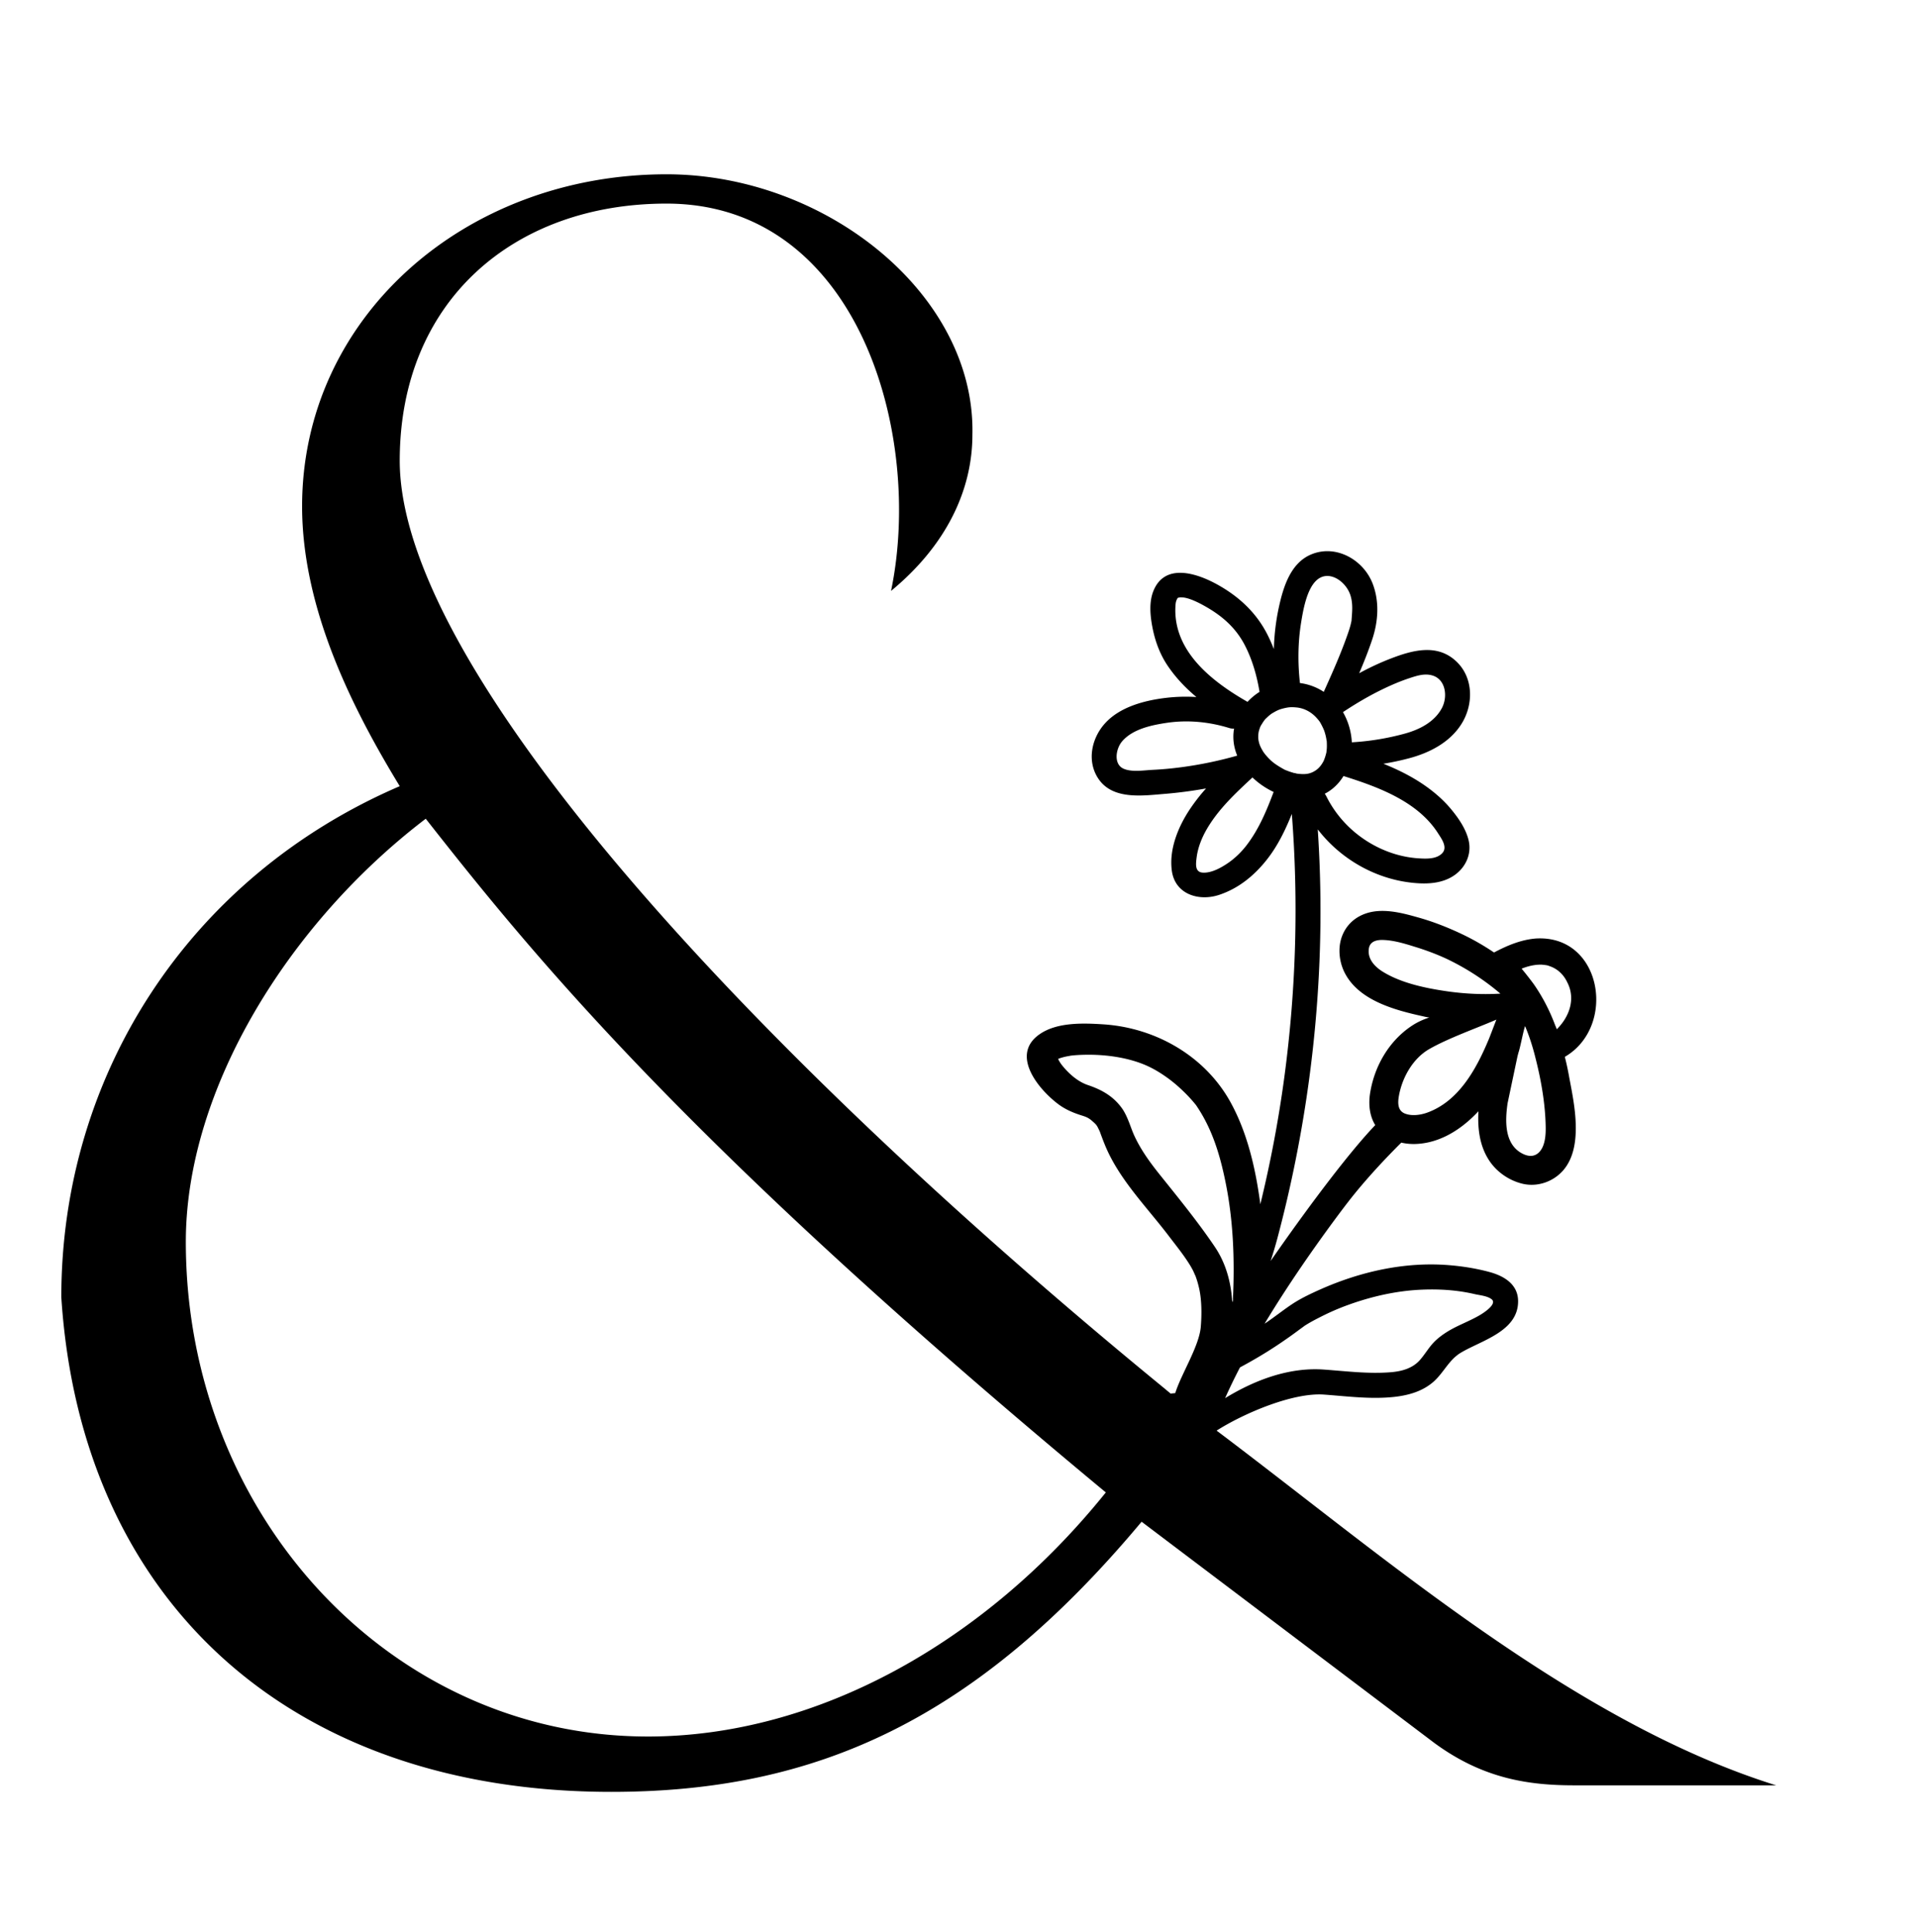 <?xml version="1.0" encoding="UTF-8"?>
<svg data-bbox="13.98 39.73 390.98 368.73" viewBox="0 0 437.08 440.47" xmlns="http://www.w3.org/2000/svg" data-type="shape">
    <g>
        <path d="m305.33 298.24-.08.04h-.03.01s.04-.03.1-.05Z"/>
        <path d="M308.15 273s-.04.05-.06.07c.02-.03.04-.05.05-.07h.01Z"/>
        <path d="M308.21 272.92s-.03.04-.05.06c.02-.02.03-.04.04-.06h.01Z"/>
        <path d="M277.39 326.11c6.23-3.96 17.42-8.73 24.51-8.21 5.33.39 10.71 1.11 16.05.52 3.17-.36 6.25-1.22 8.73-3.31 2.43-2.05 3.6-5.08 6.38-6.75 4.71-2.82 13.11-4.86 13.07-11.77-.02-3.87-3.26-5.76-6.59-6.65-3.01-.81-6.12-1.3-9.24-1.55-10-.8-20.07 1.46-29.19 5.5-2.22.99-4.49 2.05-6.52 3.4-2.13 1.42-4.12 3.03-6.26 4.45 5.37-8.92 11.51-17.7 17.01-25.08.53-.71 1.07-1.42 1.61-2.13.27-.34.53-.68.79-1.02.05-.06.19-.24.31-.39h.01v-.02l.03-.03s.04-.05.05-.07h.01s.01-.01.01-.02c.02-.02.03-.04.04-.06h.01c.08-.11.18-.23.21-.27.15-.18.29-.36.44-.54.14-.18.29-.35.43-.53 3.16-3.82 6.54-7.46 10.05-10.96.05-.05.1-.1.15-.16 1.1.26 2.23.35 3.34.31 5.62-.22 10.5-3.43 14.25-7.45 0 .1-.01.21-.01.31-.16 3.66.28 7.34 2.22 10.52 1.71 2.84 4.65 4.92 7.86 5.69 3.4.8 7.02-.46 9.29-3.09 2.43-2.83 2.93-6.79 2.83-10.38-.08-3.5-.77-7.04-1.43-10.49-.29-1.64-.63-3.32-1.06-4.97 11.87-6.9 8.52-27.81-6.52-26.98-3.43.25-6.63 1.61-9.62 3.19a56.313 56.313 0 0 0-7.07-4.07c-3.35-1.6-6.78-2.96-10.35-3.95-2.93-.83-6.07-1.65-9.14-1.41-3.55.28-6.64 2.13-8.02 5.53-1.13 2.79-.75 6.23.71 8.86 3.36 6.11 11.47 8.23 17.82 9.62.43.11.86.19 1.3.24-1.39.45-2.72 1.05-3.96 1.87-5.23 3.45-8.56 9.21-9.54 15.35-.4 2.52-.16 5.16 1.17 7.31-5.75 6.01-14.44 17.51-22.72 29.34-.38.55-.76 1.09-1.14 1.64.57-1.73 1.09-3.47 1.55-5.2 5.55-20.84 8.8-42.33 9.62-63.89.37-9.77.23-19.55-.42-29.3 5.38 7 13.72 11.64 22.58 12.26 3.01.22 6.18-.08 8.69-1.89 2.49-1.79 3.83-4.77 3.14-7.81-.61-2.7-2.4-5.25-4.16-7.34-1.71-2.03-3.77-3.79-5.95-5.3-2.9-2-6.06-3.57-9.34-4.88 2-.32 3.98-.75 5.94-1.27 4.7-1.26 9.33-3.67 11.95-7.94 2.7-4.41 2.65-10.49-1.32-14.17-4.35-4.06-9.98-2.49-14.91-.59-2.47.95-4.86 2.08-7.18 3.34 1.09-2.54 2.11-5.11 2.98-7.72 1.38-4.12 1.67-8.67.07-12.77-2.13-5.42-8.38-8.95-14-6.59-4.73 1.98-6.37 7.5-7.37 12.09-.68 3.15-1.04 6.31-1.13 9.48-.41-1.06-.87-2.1-1.37-3.11-2.56-5.15-6.58-8.88-11.57-11.63-4.58-2.53-11.87-4.97-14.5 1.44-1.09 2.66-.74 5.87-.19 8.62.59 2.94 1.65 5.8 3.3 8.3 1.84 2.77 4.12 5.18 6.67 7.31a38.4 38.4 0 0 0-6.86.18c-4.88.57-10.53 2.03-13.96 5.8-3.04 3.34-4.19 8.48-1.64 12.47 3.19 5.01 9.98 4.06 15.08 3.64 3.22-.26 6.41-.68 9.58-1.25a41.977 41.977 0 0 0-3.73 4.8c-2.64 3.98-4.73 9.09-4.07 13.95.73 5.38 6.15 7.04 10.78 5.51 4.41-1.46 7.98-4.37 10.84-7.98 2.49-3.13 4.24-6.75 5.74-10.47 1.55 19.99.96 40.13-1.71 60-1.31 9.74-3.14 19.41-5.47 28.97-.19-1.48-.42-2.95-.67-4.42-1.11-6.4-2.89-12.88-6.01-18.62-5.8-10.71-17.18-17.2-29.14-17.97-4.61-.3-10.54-.5-14.5 2.25-6.72 4.66-.38 12.45 4.2 15.91 1.39 1.05 2.92 1.77 4.56 2.34 1.48.52 2.1.53 3.31 1.61.97.86.95.88 1.59 2.2.01.01.01.03.01.04.02.02.02.04.03.06l.03.06c.01.02.02.04.02.05.01.01.01.02.01.02.07.21.15.42.22.62.31.83.62 1.65.96 2.47 3.17 7.67 9.36 13.88 14.35 20.41 1.7 2.24 3.52 4.46 5 6.87.25.41.49.84.71 1.27.1.2.48 1.09.49 1.09h.01c.39 1.03.69 2.09.92 3.18.51 2.43.57 5.5.32 8.52-.38 4.45-4.5 10.81-5.81 15.07-.02.05-1.03.1-1.04.15l-1.74-1.45C170.97 239.08 91.14 152.5 91.14 105.02c0-36.35 25.96-58.61 60.83-58.61 43.77 0 58.61 52.68 51.19 88.29 12.61-10.39 18.55-23 18.55-35.61.74-31.9-33.38-59.36-69.74-59.36-45.99 0-83.09 32.65-83.09 75.68 0 23.74 11.87 46.74 22.26 63.8-48.23 20.77-77.16 66.03-77.16 116.48 4.45 68.99 51.93 112.77 125.38 112.77 46.74 0 83.09-16.33 120.93-61.58l66.77 50.45c11.13 8.16 21.51 9.64 31.9 9.64h46c-46.15-14.43-89.3-52.08-127.57-80.86Zm74.13-106.22c.37.06 1.23.09 1.64.29 1.98.63 3.39 2.01 4.23 3.85l.02.03c1.86 3.76.35 7.8-2.46 10.56-.11-.3-.23-.6-.36-.89-1.22-3.27-2.84-6.44-4.83-9.3-.33-.48-1.79-2.39-2.83-3.62 1.44-.57 2.94-.95 4.59-.92Zm-5.22 19.79c.45-1.55 1.05-4.79 1.42-5.78.98 2.33 1.75 4.74 2.36 7.22 1.3 5.06 2.26 10.56 2.34 15.79.03 1.89-.13 4.48-1.62 5.86-1.18 1.08-2.64.79-3.91.08-3.91-2.21-3.73-7.38-3.16-11.36l2.2-10.42c.1-.47.23-.93.36-1.39Zm-31.12-18.24c-1.69-1.07-3.29-2.73-3.11-4.9.09-1.7 1.35-2.26 2.97-2.28 2.5.02 5.02.77 7.38 1.51 2.58.78 5.14 1.73 7.59 2.88 4.36 2.1 8.42 4.73 12.08 7.85-3.99.24-8 .05-11.93-.5-4.94-.7-10.71-1.87-14.98-4.56Zm3.77 28.39c.73-4.14 3.14-8.49 6.85-10.65 4.2-2.43 10.55-4.69 14.99-6.59.13-.05.26-.11.39-.17-.19.48-1.55 4.04-1.75 4.53h-.01c-2.9 6.96-6.93 14.13-14.03 16.68-1.55.56-3.59.83-5.13.18-1.59-.68-1.59-2.38-1.31-3.98Zm8.9-59.92c.78 1.22 2.24 3.16 1.03 4.52-1.29 1.45-3.67 1.34-5.43 1.23-4.13-.26-8.14-1.64-11.64-3.83-4.04-2.53-7.28-6.06-9.41-10.33-.11-.21-.22-.4-.36-.56 1.79-.92 3.23-2.32 4.28-4.04 7.83 2.46 16.88 5.75 21.53 13.01Zm-12.4-32.9c1.94-.93 3.93-1.78 5.99-2.45 1.63-.54 3.36-1.09 5.07-.61 3.17.88 3.61 4.91 2.23 7.48-1.7 3.17-5.12 4.89-8.45 5.8a58.159 58.159 0 0 1-12.07 1.98c-.12-2.42-.83-4.83-2.02-6.88 2.97-1.97 6.04-3.78 9.25-5.32Zm-18.8-15.06c.46-2.84 1.26-7.53 3.46-9.61 2.8-2.65 6.81.19 7.8 3.39.61 1.95.38 3.75.24 5.73v.04s-.01.06-.02.09c-.06.25-.11.51-.17.76-.18.71-.41 1.41-.65 2.1-1.56 4.51-3.53 8.91-5.49 13.26a12.828 12.828 0 0 0-5.43-2.01c-.51-4.57-.47-9.21.26-13.75ZM268 138.24c.05-.91.13-1.3.52-1.95 0 .05.21-.05.08-.05.62-.06.28-.1.98-.06 1.47.08 3.58 1.11 5.1 1.97 3.93 2.2 7.08 4.92 9.17 8.98 1.7 3.3 2.72 6.92 3.33 10.58-1.01.64-1.94 1.41-2.74 2.28-8.11-4.63-16.97-11.52-16.44-21.75Zm1.49 36.63c-2.23.3-4.47.51-6.72.62-1.99.1-4.78.58-6.65-.29-2.24-1.04-1.74-4.47-.29-6.19 2.39-2.81 6.68-3.71 10.14-4.23 4.78-.72 9.68-.25 14.28 1.17.4.12.78.16 1.12.13-.23 1.31-.22 2.67.06 4.04.15.73.37 1.44.66 2.13a90.045 90.045 0 0 1-12.6 2.62Zm14.67 17.89c-1.19 1.53-2.67 2.96-4.29 4.05-1.56 1.05-3.75 2.26-5.7 2.1-1.78-.14-1.51-2.03-1.34-3.42.28-2.25 1.15-4.45 2.27-6.4 2.6-4.51 6.42-8.11 10.2-11.62.09-.08.18-.17.25-.26 1.42 1.37 3.09 2.5 4.84 3.32-1.62 4.3-3.39 8.56-6.23 12.23Zm10.62-16.64c-.41-.11-.8-.24-1.19-.39-.19-.07-.37-.15-.55-.22-.03-.01-.05-.02-.07-.03h-.03c-.03-.02-.06-.04-.1-.06-.83-.46-1.63-.93-2.39-1.5l-.25-.19-.05-.05-.35-.3c-.32-.3-.63-.61-.92-.94-.17-.19-.34-.39-.51-.6 0-.01-.14-.2-.24-.32a.304.304 0 0 0-.05-.07s-.02-.03-.02-.03c-.07-.13-.16-.27-.16-.27-.16-.26-.3-.52-.43-.79-.07-.13-.12-.26-.18-.39 0 0 0-.02-.02-.05-.01 0-.01-.02-.01-.03-.04-.12-.13-.36-.14-.4-.1-.34-.17-.68-.22-1.03 0-.02-.01-.04 0-.06-.01-.07-.03-.26-.02-.33 0-.22 0-.44.02-.66 0-.05.07-.48.07-.52.05-.22.1-.42.17-.62.06-.22.14-.43.23-.64 0-.02.01-.03.02-.04s.02-.04.03-.07c.03-.06.06-.12.08-.14.28-.45.54-.9.88-1.32.03-.04.05-.06.06-.08s.07-.08.12-.12c.22-.2.42-.41.64-.6.15-.13.3-.26.45-.38.07-.05.13-.09.17-.12.15-.11.3-.2.46-.29.95-.56 1.46-.77 2.38-1 1.12-.27 1.67-.32 2.92-.21 1.73.16 3.36 1 4.59 2.37.71.79.81.96 1.32 1.97.13.25.24.51.35.76.02.04.03.07.05.1 0 .01.01.03.01.04.01.02.01.05.03.09.18.52.32 1.05.43 1.59.04.21.07.44.11.66.01.05.02.1.03.13s.01.11.01.18c.02.43.03.85.01 1.28-.01.35-.06.7-.1 1.05 0 .03-.01.06-.01.08v.02c-.02.06-.04.11-.04.13-.11.43-.23.86-.39 1.27-.01.04-.11.28-.16.41 0 .01 0 .02-.01.03s-.01.02-.01.02c-.1.19-.21.39-.33.58-.53.85-1.2 1.55-2.3 2.04-.87.38-1.61.43-2.57.38-.24-.02-.48-.04-.72-.07-.03 0-.07-.01-.1-.01h-.08c-.01 0-.03 0-.04-.01-.27-.11-.61-.13-.89-.21Zm-53.68 64.91c-.12-.32-.04-.17.01-.01 0 0-.01 0-.01.01Zm-93.39 154.81c-58.6 0-105.34-50.45-105.34-112.76 0-34.87 23.54-72.71 54.7-96.45 24.49 31.16 59.35 74.19 155.06 153.57-27.45 34.13-65.84 55.64-104.42 55.64ZM264.7 268.1c-2.4-2.98-4.63-5.99-6.2-9.5-.72-1.62-1.41-4.18-2.7-5.98-1.98-2.75-4.61-4.22-7.76-5.28-2.16-.73-4.12-2.37-5.72-4.3-.37-.45-.55-.71-.89-1.29a7.76 7.76 0 0 1-.17-.36c.06-.03.13-.06.19-.1h.02l.12-.05c.07-.02.15-.05.19-.06.32-.1.64-.19.97-.27.22-.05.45-.1.68-.14 0 0 .47-.08.64-.12.02-.01.04-.01.06-.01 1.15-.14 2.31-.19 3.47-.21 4.94-.07 10.26.75 14.4 2.74 1.46.7 2.82 1.55 4.13 2.49 1.35.97 2.61 2.05 3.8 3.22.78.75 1.52 1.54 2.22 2.37.13.15.26.31.39.47.04.05.07.08.1.11 0 0 0 .01.01.02.02.03.08.11.2.29 3.52 5.22 5.28 11 6.55 17.22 1.79 8.72 2.13 17.7 1.72 26.58-.01.14-.01.27.01.4-.05.18-.1.35-.17.52-.27-4.5-1.42-8.86-3.99-12.66-3.77-5.58-8.07-10.86-12.27-16.1Zm18.02 43.6c2.15-1.15 4.27-2.37 6.35-3.67 1.53-.96 3.03-1.96 4.51-3 .69-.48 1.38-.98 2.06-1.48.26-.19.52-.39.77-.57 0 0 .88-.63.99-.73 1.18-.77 2.44-1.43 3.69-2.06 1.35-.69 2.74-1.33 4.13-1.9h.01s.04-.03.1-.05c.2-.07.64-.25.73-.29.4-.15.81-.31 1.21-.45 1.06-.39 2.13-.75 3.21-1.08 4.47-1.37 9.08-2.25 13.76-2.44 2.71-.11 5.45-.03 8.14.32 1.32.17 2.63.41 3.92.71 1.12.25 2.89.41 3.81 1.17 1.29 1.06-1.76 3.05-2.68 3.59-2.37 1.4-5 2.3-7.35 3.74-1.24.77-2.46 1.67-3.43 2.76-1.07 1.2-1.89 2.61-2.96 3.81-1.69 1.87-4.13 2.52-6.58 2.72-5.12.42-10.23-.25-15.33-.61-7.85-.55-15.63 2.35-22.45 6.52 1.02-2.3 2.16-4.64 3.39-7.01Z"/>
    </g>
</svg>
